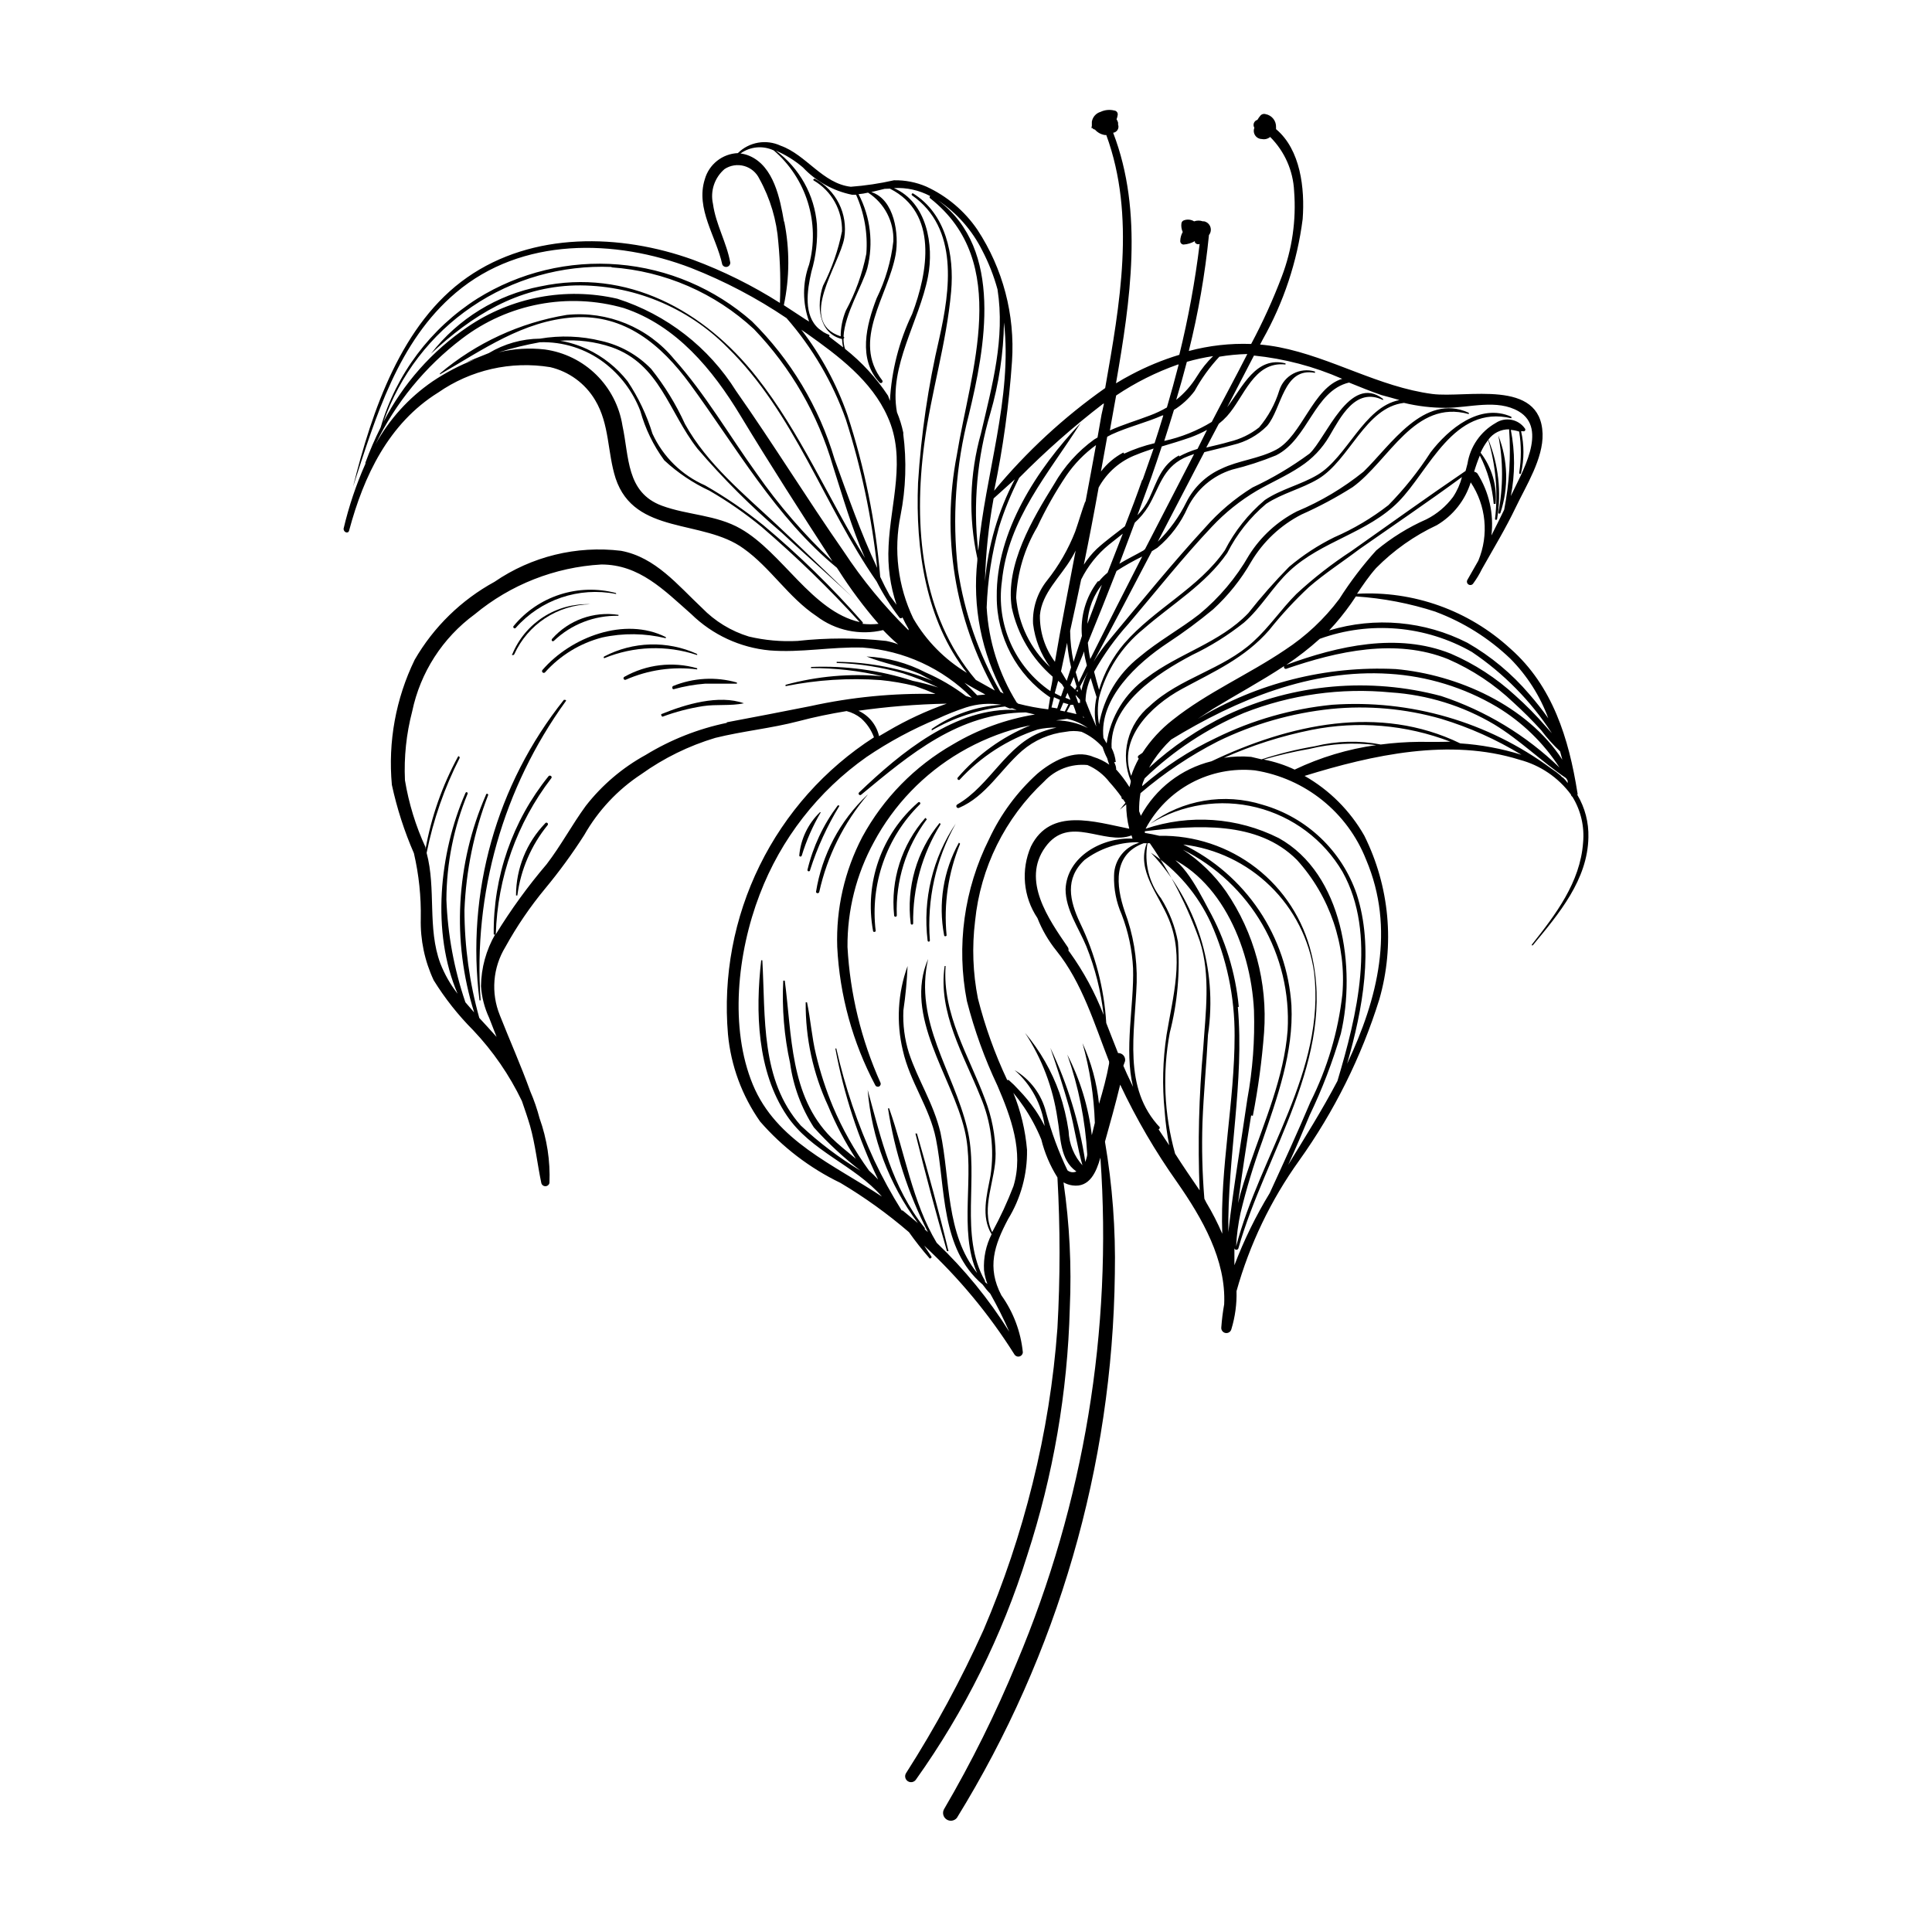 <?xml version="1.0" encoding="UTF-8"?>
<!-- Uploaded to: SVG Repo, www.svgrepo.com, Generator: SVG Repo Mixer Tools -->
<svg fill="#000000" width="800px" height="800px" version="1.1" viewBox="144 144 512 512" xmlns="http://www.w3.org/2000/svg">
 <g>
  <path d="m562.02 354.66c0.082-0.211 0.082-0.445 0-0.656-2.266-14.258-6.551-28.215-17.734-38.09v0.004c-11.027-10.152-25.691-15.406-40.656-14.562 1.562-2.316 3.125-4.637 5.039-6.801 4.656-4.719 10.113-8.574 16.121-11.387 4.289-2.539 7.481-6.578 8.969-11.336 4.094 6.148 4.852 13.938 2.012 20.758-0.941 1.68-1.898 3.359-2.871 5.039-0.133 0.199-0.18 0.445-0.133 0.68 0.047 0.238 0.184 0.445 0.387 0.578 0.418 0.281 0.98 0.168 1.258-0.25 0.887-1.203 1.664-2.484 2.316-3.828 3.176-5.644 6.25-10.684 8.969-16.375 2.719-5.691 7.305-12.898 7.106-19.496-0.504-14.711-20.152-9.371-29.223-10.531-14.156-1.863-26.652-9.672-40.605-12.395-1.668-0.32-3.348-0.559-5.039-0.703l0.656-1.258v-0.004c5.586-9.871 9.195-20.738 10.629-31.992 0.605-8.113-0.555-18.391-7.055-23.832v0.004c0.02-0.168 0.02-0.336 0-0.504 0.078-1.691-1.105-3.176-2.769-3.477-0.543-0.168-1.137 0.035-1.461 0.504-0.262 0.316-0.5 0.652-0.703 1.008-0.43 0.121-0.777 0.438-0.938 0.855-0.156 0.414-0.109 0.883 0.129 1.258-0.266 0.66-0.188 1.41 0.203 2.004 0.395 0.594 1.051 0.957 1.762 0.969 0.785 0.172 1.605-0.031 2.219-0.551 3.832 3.824 6.094 8.945 6.348 14.355 0.594 7.707-0.523 15.449-3.277 22.672-2.316 6.113-5.027 12.07-8.109 17.836-5.57-0.207-11.141 0.422-16.523 1.863 2.519-10.102 4.305-20.371 5.34-30.73 0.488-0.609 0.629-1.426 0.371-2.164-0.254-0.734-0.871-1.289-1.633-1.465h-0.352c-0.75-0.27-1.57-0.27-2.316 0-0.789-0.484-1.746-0.594-2.621-0.301-0.422 0.105-0.727 0.473-0.754 0.906-0.09 0.758 0.035 1.523 0.352 2.215-0.41 0.723-0.637 1.539-0.656 2.367-0.012 0.242 0.07 0.48 0.23 0.656 0.16 0.18 0.387 0.289 0.625 0.305 1.066-0.066 2.102-0.379 3.023-0.91v0.305c0.246 0.449 0.785 0.641 1.262 0.453-1.211 9.891-3.008 19.699-5.391 29.371-4.43 1.344-8.715 3.117-12.797 5.289-1.359 0.707-2.672 1.461-3.981 2.266 3.777-21.816 7.356-45.344-0.754-66.402l-0.004 0.004c0.492-0.062 0.926-0.344 1.18-0.766 0.258-0.422 0.305-0.941 0.133-1.402 0.016-0.168 0.016-0.336 0-0.504-0.086-0.32-0.219-0.629-0.406-0.906 0.148-0.371 0.25-0.762 0.305-1.16 0.043-0.273-0.031-0.555-0.203-0.773s-0.426-0.359-0.703-0.383c-1.215-0.305-2.496-0.18-3.629 0.352-1.215 0.352-2.113 1.371-2.316 2.621-0.016 0.098-0.016 0.199 0 0.301-0.02 0.285-0.02 0.57 0 0.855-0.117 0.223-0.117 0.484 0 0.707v-0.301s0.402 0.504 0.805 0.504c0.688 0.789 1.633 1.309 2.672 1.461 0.117 0.012 0.234 0.012 0.352 0 7.859 21.41 3.578 44.988-0.301 67.059v-0.004c-10.973 7.727-20.863 16.875-29.426 27.207 2.363-11.316 3.945-22.777 4.738-34.309 0.82-12.312-2.402-24.551-9.172-34.863-3.394-4.973-8.078-8.926-13.551-11.438-2.703-1.16-5.625-1.727-8.566-1.664-3.762 0.855-7.586 1.426-11.434 1.715-7.457-0.855-11.789-8.465-18.59-10.883-3.82-1.781-8.34-0.996-11.336 1.965-4.121 0.176-7.66 2.981-8.77 6.953-2.469 7.809 3.023 15.113 4.637 22.57 0.219 0.48 0.75 0.738 1.266 0.617 0.516-0.121 0.871-0.594 0.852-1.121-0.957-5.34-3.828-10.078-4.586-15.566v-0.004c-0.762-3.402 0.422-6.949 3.074-9.219 1.531-1.008 3.426-1.305 5.195-0.812 1.766 0.492 3.234 1.727 4.023 3.383 2.887 5.211 4.606 10.988 5.039 16.93 0.504 5.305 0.637 10.641 0.402 15.969-7.254-4.609-14.969-8.441-23.023-11.438-19.297-6.953-42.473-7.457-59.852 4.684-17.383 12.141-25.191 35.266-30.23 55.418 5.996-18.391 11.891-38.441 27.258-51.387 17.434-14.762 42.117-14.309 62.422-6.5v0.004c8.855 3.484 17.301 7.926 25.188 13.25 6.883 7.883 12.215 16.992 15.719 26.852 4.09 12.805 6.875 25.988 8.312 39.348-4.383-9.32-7.707-18.941-11.285-28.766-4.102-13.848-11.641-26.43-21.914-36.578-9.863-8.695-22.27-13.977-35.375-15.066s-26.211 2.074-37.375 9.02c-12.418 7.887-21.535 20.031-25.645 34.16-1.52 3.027-2.867 6.137-4.031 9.32v0.301c-2.465 5.551-4.406 11.32-5.793 17.23 0 0.957 1.211 1.41 1.461 0.504 3.879-14.508 10.48-28.414 23.578-36.578v0.004c8.652-6.031 19.316-8.453 29.727-6.754 4.981 1.176 9.27 4.32 11.891 8.719 3.879 6.449 3.223 13.855 5.441 20.758 5.039 15.113 23.125 10.73 33.906 18.59 7.106 5.039 11.941 13 19.297 17.887l-0.004-0.004c5.035 3.84 11.531 5.207 17.684 3.731 1.258 1.332 2.586 2.594 3.981 3.777-1.008-0.402-2.164-0.707-3.172-0.906-7.805-0.855-15.676-0.855-23.48 0-4.332 0.227-8.672-0.164-12.895-1.16-4.727-1.441-9.008-4.059-12.445-7.606-6.398-5.996-12.293-13.402-21.41-15.113v-0.004c-11.812-1.438-23.742 1.484-33.555 8.215-8.812 4.816-16.133 11.961-21.16 20.656-5.004 10.289-7.094 21.754-6.047 33.148 1.344 6.227 3.301 12.301 5.844 18.137 1.32 5.68 1.93 11.504 1.816 17.332-0.137 5.633 1.035 11.219 3.426 16.324 2.973 4.801 6.488 9.246 10.477 13.25 5.242 5.543 9.594 11.863 12.898 18.742 0.754 2.168 1.512 4.383 2.168 6.602 1.41 5.039 1.914 10.078 2.973 15.113 0.109 0.508 0.559 0.871 1.082 0.871 0.52 0 0.973-0.363 1.082-0.871 0.238-5.828-0.652-11.641-2.621-17.129-0.641-2.445-1.465-4.836-2.469-7.156-2.469-6.852-5.441-13.504-8.062-20.152h0.004c-2.41-5.918-1.867-12.629 1.461-18.086 3.031-5.492 6.574-10.688 10.578-15.52 3.731-4.5 7.18-9.227 10.328-14.156 3.691-6.496 8.871-12.023 15.117-16.121 5.957-4.266 12.578-7.516 19.598-9.621 7.305-1.812 14.812-2.519 22.117-4.434 4.18-1.109 8.414-1.965 12.695-2.672 1.398 0.355 2.703 1.008 3.828 1.914 1.539 1.375 2.715 3.106 3.426 5.039-12.996 8.355-23.469 20.102-30.285 33.969-6.82 13.867-9.727 29.328-8.406 44.727 0.773 8.316 3.711 16.289 8.516 23.125 5.926 6.812 13.176 12.348 21.309 16.273 6.41 3.816 12.48 8.184 18.137 13.047 1.68 2.375 3.481 4.66 5.391 6.852 0 0.301 0.805 0 0.555-0.402l-1.914-2.871c9.188 8.504 17.215 18.176 23.883 28.766 0.258 0.473 0.797 0.719 1.32 0.602 0.527-0.117 0.91-0.566 0.945-1.105-0.543-5.449-2.508-10.66-5.691-15.113-3.879-7.406-1.863-13.301 1.762-20.152 3.391-5.527 5.137-11.906 5.039-18.387-0.438-5.195-1.66-10.293-3.629-15.117 0.957 1.16 1.863 2.367 2.719 3.629h0.004c1.855 2.734 3.426 5.656 4.684 8.715 0.879 3.566 2.324 6.969 4.281 10.078 0.746 13.289 0.746 26.609 0 39.902-1.012 13.914-3.223 27.719-6.598 41.262-3.281 13.258-7.629 26.23-13 38.793-5.91 13.105-12.762 25.77-20.504 37.887-0.227 0.348-0.309 0.77-0.223 1.176s0.328 0.762 0.676 0.988c0.723 0.473 1.691 0.27 2.168-0.453 12.902-18.113 22.852-38.164 29.473-59.398 6.894-21.176 10.699-43.234 11.285-65.496 0.5-11.145-0.055-22.312-1.664-33.352 0.73 0.418 1.535 0.691 2.367 0.805 4.586 0.656 6.348-3.629 7.406-7.356 3.238 45.727-4.356 91.574-22.168 133.81-5.527 13.395-11.973 26.391-19.293 38.895-0.488 0.938-0.191 2.09 0.691 2.676 0.883 0.582 2.059 0.406 2.734-0.41 26.773-43.395 41.242-93.254 41.863-144.24 0.23-11.711-0.648-23.418-2.617-34.965 1.41-5.039 2.82-10.078 4.031-15.113 4.266 9.059 9.324 17.723 15.113 25.895 6.602 9.473 13 20.555 12.445 32.344h-0.004c-0.355 2-0.605 4.019-0.754 6.047-0.098 0.719 0.383 1.387 1.094 1.523 0.715 0.133 1.406-0.316 1.578-1.02 0.992-3.266 1.453-6.668 1.359-10.078 3.469-12.395 9.078-24.094 16.574-34.559 9.309-13.023 16.488-27.445 21.262-42.723 4.156-14.465 2.734-29.961-3.981-43.43-3.754-6.602-9.219-12.066-15.82-15.82 18.086-5.594 38.492-10.078 56.98-4.281 5.453 1.438 10.25 4.688 13.605 9.219 0.043 0.25 0.188 0.469 0.402 0.605 2.231 3.633 3.219 7.894 2.82 12.141-0.754 10.531-7.305 19.094-13.602 27.055 0 0 0 0.453 0.402 0 6.801-8.211 14.41-17.23 14.609-28.465 0.105-3.945-0.91-7.84-2.922-11.234zm-114.62 9.621c13.551-1.562 29.824-2.922 40.305 7.609 8.762 9.68 13.121 22.559 12.043 35.566-1.117 9.949-3.984 19.617-8.465 28.566-3.426 8.113-7.106 16.121-10.781 24.133-3.703 6.082-6.84 12.492-9.371 19.145v-4.484c0.07 0.234 0.285 0.391 0.527 0.391 0.242 0 0.457-0.156 0.531-0.391 7.106-25.191 25.996-50.684 19.348-78.09h-0.004c-2.156-9.016-7.324-17.031-14.652-22.711-7.332-5.68-16.379-8.688-25.652-8.523-1.262-0.312-2.539-0.562-3.828-0.758zm15.77 97.387c-0.555-6.703-0.723-13.43-0.504-20.152 0.301-7.758 1.059-15.516 1.461-23.277v0.004c2.621-17.555-2.949-35.344-15.113-48.266 6.902 4.613 12.395 11.047 15.871 18.59 4.203 9.414 6.352 19.617 6.297 29.926 0 17.531-3.879 34.914-3.273 52.445h-0.004c-1.219-2.844-2.633-5.606-4.231-8.262zm-7.758-11.941c-2.914-10.43-3.394-21.391-1.41-32.039 2.023-7.859 2.758-15.992 2.164-24.082-0.754-4.094-2.273-8.008-4.484-11.539-3.207-4.144-4.508-9.453-3.574-14.609h0.605c5.555 8.016 10.012 16.742 13.25 25.945 2.922 9.07 1.512 19.094 0.906 28.414-1.145 12.512-1.465 25.082-0.957 37.637-2.269-3.328-4.484-6.551-6.5-9.727zm-3.93-6.852c-10.078-10.531-6.699-25.191-6.246-38.543v0.004c0.156-6.41-0.922-12.789-3.176-18.793-2.316-6.801-3.223-15.113 5.039-18.086h0.805c-2.769 7.254 3.125 13.453 5.844 20.152 4.18 10.078 1.059 20.555-0.605 30.684l0.004-0.004c-1.008 6.672-1.176 13.441-0.504 20.152 0.219 3.047 0.621 6.074 1.207 9.07l-2.82-4.231s0.453-0.152 0.199-0.406zm-24.535-47.91c-5.039-7.356-12.293-17.633-5.945-26.449 6.348-8.816 15.469-0.352 22.871-3.125l0.25 0.855c-8.062-0.402-17.383 4.785-17.734 13.402 0 5.441 3.527 10.328 5.492 15.113h0.004c2.336 5.832 3.879 11.949 4.582 18.188-2.277-5.879-5.289-11.449-8.965-16.574l-0.352-0.453h-0.004c0.078-0.332 0.004-0.684-0.199-0.957zm45.344 15.871c-0.855-9.117-3.602-17.953-8.062-25.949-3.176-5.996-7.809-15.113-13.957-15.113 16.523 5.039 25.191 24.535 26.047 42.02 0.246 7.863-0.344 15.734-1.762 23.477-1.715 11.84-3.68 23.328-5.039 35.266-0.25-19.801 4.281-39.801 2.519-59.699zm-25.191-44.535v-0.004h0.453zm22.773 108.67v-1.613 1.664zm6.144-35.266v-0.004c1.418-7.293 2.41-14.66 2.973-22.066 0.973-13.242-2.578-26.426-10.078-37.383-3.074-4.387-6.957-8.145-11.434-11.086 8.793 4.402 16.105 11.277 21.035 19.781 4.934 8.504 7.269 18.266 6.723 28.082-0.957 12.445-6.098 24.031-10.078 35.719-1.059 3.074-2.168 6.398-3.074 10.078 1.078-7.828 2.238-15.57 3.481-23.227zm-3.273 25.789c1.547-6.434 3.465-12.777 5.742-18.992 3.981-11.586 8.363-23.629 7.758-36.074-0.582-9.004-3.543-17.691-8.578-25.18-5.039-7.488-11.969-13.504-20.09-17.441 8.691 1.039 16.797 4.914 23.066 11.027 6.266 6.109 10.34 14.117 11.598 22.777 3.125 26.148-14.309 48.465-20.656 72.699 0.145-2.965 0.535-5.914 1.16-8.816zm-23.027-120.01c1.336-1.996 2.891-3.84 4.637-5.488 17.434-10.629 37.129-18.742 57.785-17.434h0.004c10.082 0.617 19.871 3.621 28.562 8.766 6.676 4.031 12.344 9.527 16.578 16.074-8.895-8.586-19.605-15.059-31.34-18.945-18.945-5.051-39.066-3.266-56.828 5.039-7.508 3.629-14.449 8.328-20.605 13.957 0.402-0.656 0.754-1.312 1.207-1.969zm44.031-32.195 0.004 0.004c13.297-4.801 28.027-3.527 40.305 3.477 8.449 5.684 15.664 13.02 21.211 21.562l-1.613-1.812c-2.523-2.91-5.234-5.652-8.109-8.215-5.027-4.633-10.801-8.379-17.082-11.082-14.105-5.644-29.875-2.066-43.578 2.973 3.113-2.09 6.078-4.394 8.867-6.902zm-8.918 7.961c13.602-4.684 29.07-8.16 42.926-2.57l0.004 0.004c6.426 2.797 12.309 6.703 17.379 11.539 2.519 2.285 4.938 4.703 7.254 7.254h0.004c1.512 2.019 3.199 3.91 5.035 5.641l0.605 2.215c-9.32-14.359-27.762-22.57-44.184-24.031v0.004c-18.402-0.898-36.66 3.695-52.445 13.199l4.078-2.672c6.195-3.777 12.746-7.305 18.844-11.336-0.098 0.168-0.094 0.375 0.016 0.539 0.105 0.16 0.297 0.246 0.488 0.219zm39.648-15.113 0.004 0.004c7.352 2.754 14.07 6.969 19.75 12.391 4.457 4.488 7.894 9.883 10.078 15.82-1.574-2.215-3.254-4.352-5.039-6.398-4.633-5.441-10.172-10.043-16.375-13.602-11.34-5.797-24.488-6.969-36.676-3.277l1.613-1.762c1.988-2.293 3.824-4.715 5.488-7.254 7.215 0.473 14.34 1.84 21.211 4.082zm-2.414-24.535c-4.816 2.113-9.309 4.894-13.352 8.266-3.613 4-6.883 8.297-9.773 12.848-3.988 5.328-8.883 9.914-14.457 13.551-9.621 6.5-20.555 11.234-29.676 18.488-3.156 2.453-5.883 5.414-8.059 8.766l-0.957 0.656h-0.004c-0.145 0.094-0.238 0.254-0.238 0.43 0 0.172 0.094 0.336 0.238 0.426-0.812 1.465-1.484 3-2.012 4.586-3.629-9.773 5.039-18.488 13.504-23.074 8.465-4.586 16.574-8.113 23.074-15.566h-0.004c3.227-4.051 6.746-7.856 10.531-11.387 4.18-3.629 8.867-6.648 13.402-10.078 9.07-6.348 18.238-12.543 27.156-19.094h-0.004c-0.488 1.883-1.289 3.672-2.367 5.289-1.852 2.477-4.246 4.496-7.004 5.894zm13.453-12.141c-0.227-0.242-0.527-0.398-0.855-0.453 0.426-1.453 0.93-2.883 1.512-4.281 2.051 3.984 3.301 8.332 3.676 12.797h0.504c0.41-4.856-1.012-9.691-3.981-13.555 0.527-1.203 1.203-2.34 2.016-3.375 2.023 6.773 2.641 13.887 1.812 20.91 0 0.352 0.504 0.352 0.555 0 1.168-7.086 0.367-14.352-2.316-21.012 1.285-1.738 3.328-2.75 5.492-2.719 0.5 7.129 0.059 14.297-1.309 21.312-1.109 2.285-2.234 4.551-3.375 6.801h-0.004c0.68-5.742-0.637-11.539-3.727-16.426zm-8.363-17.383c6.246 0 13.602-2.418 19.348 0.957 7.859 4.637 0.656 16.473-2.117 22.418v0.004c1.141-5.789 1.141-11.746 0-17.531 0.754 0.059 1.5 0.211 2.215 0.453 0.582 3.621 0.582 7.309 0 10.93 0 0.301 0.402 0.504 0.504 0 0.832-3.629 0.832-7.402 0-11.031h0.504c0.184 0.07 0.387 0.02 0.512-0.129 0.125-0.148 0.145-0.359 0.043-0.527-1.742-2.562-5.231-3.238-7.809-1.512-3.996 2.273-6.738 6.242-7.457 10.781l-0.504 1.914c-10.078 6.852-20.152 14.105-30.23 21.211h0.004c-5.184 3.379-10.07 7.188-14.609 11.387-4.031 4.031-7.203 8.816-11.438 12.645-8.062 7.406-19.445 9.574-27.406 17.027v0.004c-2.863 2.336-4.902 5.535-5.809 9.117-0.906 3.582-0.637 7.363 0.77 10.781 0 0.555-0.25 1.109-0.352 1.613h-0.004c-1.051-1.68-2.246-3.266-3.574-4.734 0.082-0.141 0.082-0.312 0-0.453 0-0.504-0.352-1.008-0.453-1.461h0.402c-0.148-1.301-0.523-2.562-1.109-3.731-0.555-11.539 11.992-19.699 21.363-24.637 4.879-2.324 9.477-5.199 13.703-8.562 4.637-4.031 7.609-9.523 12.09-13.703 8.465-7.91 20.707-10.078 28.867-18.34 8.16-8.262 14.609-25.797 29.926-22.117v-0.402c-8.312-3.727-16.676 3.223-21.41 9.422-3.238 5.039-6.984 9.73-11.184 14.004-4.41 3.426-9.234 6.289-14.359 8.516-4.281 2.106-8.293 4.731-11.941 7.809-3.828 3.898-7.445 8-10.832 12.293-7.508 7.859-18.391 10.629-26.902 17.129-5.793 4.078-9.641 10.367-10.629 17.383l-0.855-1.461c-1.16-10.48 8.914-19.801 17.078-25.191 4.156-2.731 8.16-5.691 11.988-8.867 3.988-3.656 7.387-7.902 10.078-12.598 3.176-5.356 7.805-9.707 13.352-12.543 4.688-2.082 9.219-4.508 13.551-7.254 9.621-6.953 16.375-23.375 30.781-19.348v-0.352c-11.941-5.391-20.758 8.715-27.91 15.617-5.367 4.328-11.32 7.875-17.684 10.531-5.176 2.66-9.543 6.664-12.645 11.586-3.414 5.981-7.887 11.289-13.199 15.668-5.039 3.93-10.883 7.106-15.871 11.336-5.644 4.418-9.449 10.773-10.68 17.836-0.434-2.348-0.434-4.758 0-7.106 1.891-7.137 6-13.488 11.738-18.137 7.559-6.602 16.473-11.84 22.219-20.152 2.527-5 6.039-9.438 10.328-13.047 4.281-2.82 9.422-3.981 13.805-6.602 8.363-5.039 12.445-18.941 22.723-20.152 3.629 0.879 7.348 1.316 11.082 1.309zm-96.934 79.051c-0.027 0.434-0.027 0.871 0 1.309v-1.309zm-3.426-16.777c0.207 2.188 0.559 4.359 1.059 6.5l-1.16 3.574-1.512-2.519c0.504-2.449 1.043-4.969 1.613-7.555zm2.117 12.395-1.258-1.16 0.906-2.168c0.234 0.84 0.488 1.68 0.754 2.519zm0.707 0v0.605l-0.352-0.301zm-0.555 1.41 1.156 1.309v0.805h-0.504c-0.133-0.535-0.336-1.105-0.605-1.711zm1.156-2.219 2.117-3.93c-0.793 1.602-1.387 3.293-1.766 5.039zm-0.352-1.109c-0.27-0.906-0.539-1.812-0.805-2.719l2.266-5.492c0 1.258 0.453 2.519 0.707 3.727zm5.039-26.754v0.004c-3.152 4.129-4.641 9.285-4.184 14.461l-2.215 6.852c-0.574-2.703-0.879-5.453-0.91-8.215 1.008-4.535 1.98-9.07 2.922-13.602h0.004c1.773-3.586 4.301-6.746 7.402-9.27l3.629-2.871-4.031 10.328c-0.828 0.68-1.586 1.438-2.266 2.266zm1.258 0.453c-1.277 3.633-2.602 7.227-3.981 10.785 0.16-3.981 1.652-7.797 4.234-10.832zm-12.594 20.863c-2.652-3.566-4.051-7.906-3.981-12.344 0.504-5.894 5.391-10.078 8.363-15.113 0.402-0.656 0.754-1.309 1.109-2.016-1.918 10.176-3.883 19.898-5.492 29.473zm4.129 10.074-1.359-0.555 0.555-1.309zm-0.555 1.16-0.957 1.914-1.258-0.25 0.855-2.066zm-0.453 2.016 1.008-1.863h0.707v-0.004c0.336 0.805 0.621 1.629 0.855 2.469zm4.383 1.512c0-0.402 0-0.805-0.25-1.16 0.121 0.43 0.273 0.852 0.453 1.258zm3.527 2.57c-1.008-2.316-2.016-4.637-2.922-7.055 0.051-2.07 0.512-4.109 1.359-5.996 0.504 1.762 1.059 3.527 1.562 5.039-0.594 2.617-0.609 5.332-0.051 7.957zm-2.316-22.371c2.586-6.312 5.121-12.664 7.609-19.043h-0.004c2.195-1.402 4.465-2.684 6.805-3.832-4.637 9.035-9.219 18.086-13.754 27.156-0.305-1.309-0.504-2.719-0.656-4.281zm14.762-24.484c-2.117 1.211-4.332 2.266-6.398 3.527 1.379-3.629 2.738-7.254 4.082-10.883 1.383-1.258 2.586-2.699 3.574-4.285 2.973-5.039 3.777-10.078 9.422-12.848 0.887-0.402 1.793-0.758 2.723-1.055l-13 25.191zm9.422-25.191c-4.785 2.621-5.742 6.75-7.91 11.387-0.801 1.648-1.852 3.164-3.125 4.484 1.242-3.359 2.469-6.719 3.68-10.078 0.941-2.688 1.863-5.406 2.769-8.16 2.57-0.754 5.039-1.512 7.656-2.418 1.492-0.555 2.938-1.211 4.336-1.965l-2.519 5.039v-0.004c-1.695 0.504-3.332 1.18-4.887 2.016zm-9.723 6.348c-1.461 4.18-3.023 8.312-4.637 12.445-2.469 1.965-5.039 3.777-7.457 5.996v-0.004c-1.297 1.258-2.449 2.664-3.426 4.184 1.379-6.719 2.688-13.535 3.93-20.453 2.199-4.027 5.777-7.121 10.078-8.719 1.461-0.605 2.973-1.109 4.484-1.613-1.043 2.957-2.035 5.777-2.973 8.465zm-5.039-7.106c-2.324 1.234-4.352 2.953-5.945 5.039l1.664-9.219 1.16-0.605c4.383-2.016 9.117-3.125 13.453-5.039h0.25c-0.738 2.453-1.512 4.902-2.316 7.356h-0.004c-2.773 0.652-5.473 1.578-8.062 2.773zm-10.078 12.898c-0.957 2.57-1.715 5.289-2.672 8.012h0.004c-1.836 4.699-4.367 9.098-7.508 13.047-2.574 3.238-3.883 7.305-3.68 11.438 0.5 4.133 2.043 8.066 4.484 11.438-5.168-4.805-8.363-11.359-8.965-18.391 0.305-6.594 2.223-13.012 5.59-18.691 2.219-4.738 4.797-9.305 7.711-13.652 2.137-3.117 4.797-5.844 7.859-8.062-0.91 5.008-1.848 10.078-2.824 15.215zm-7.203 47.609 1.008 0.906 0.555 0.906-0.809 2.32-1.664-0.855zm0.453 5.039-0.707 2.266-1.512-0.25 0.656-2.719zm1.914 5.039c1.977 0.418 3.848 1.242 5.492 2.418-2.613-1.305-5.492-1.992-8.414-2.016zm88.066-84.488c-9.473 1.863-13.805 15.113-21.664 19.801-4.484 2.672-9.672 3.777-14.008 6.699h0.004c-4.375 3.688-7.973 8.211-10.582 13.301-6.953 10.078-18.641 15.469-26.652 24.688-3.066 3.586-5.348 7.769-6.699 12.293-0.453-1.562-0.906-3.176-1.309-4.785v-0.004c2.555-4.559 5.613-8.816 9.117-12.695 7.305-8.613 14.359-17.531 22.117-25.746 3.492-3.719 7.496-6.926 11.891-9.52 3.828-2.215 7.859-3.93 11.539-6.398h-0.004c3.144-2.035 5.766-4.781 7.66-8.012 2.973-5.039 6.953-13.148 14.258-9.621v-0.301c-8.867-6.852-15.113 10.48-19.496 14.508h-0.004c-4.727 3.481-9.789 6.484-15.113 8.969-4.68 2.906-8.906 6.488-12.543 10.629-8.715 9.473-16.93 19.598-25.191 29.523-1.613 1.898-3.078 3.922-4.383 6.047 5.207-9.742 10.363-19.516 15.469-29.32l1.457-0.91c3.453-2.883 6.191-6.519 8.012-10.629 2.379-4.84 6.641-8.484 11.789-10.078 3.969-0.965 7.859-2.231 11.637-3.777 8.566-4.281 10.078-17.078 19.348-19.297 2.871 1.16 5.691 2.316 8.613 3.324 1.547 0.406 3.125 0.84 4.738 1.312zm-15.113-5.644c-7.809 2.316-10.68 15.113-17.531 18.793-4.535 2.418-10.078 2.871-14.508 5.039h-0.004c-4.016 1.777-7.293 4.894-9.27 8.816-1.922 3.914-4.496 7.473-7.609 10.527l10.629-20.453 1.715-3.273c2.519-0.656 5.039-1.211 7.559-1.914 3.438-0.789 6.582-2.535 9.066-5.039 3.93-4.586 4.281-15.668 12.695-14.055v-0.355c-4.004-1.211-8.234 1.039-9.469 5.039-1.105 3.582-2.922 6.906-5.34 9.773-2.301 1.812-4.965 3.102-7.812 3.777-2.016 0.605-4.133 1.059-6.195 1.562l3.324-6.297c0.777-0.613 1.5-1.285 2.168-2.016 4.586-5.039 7.055-14.609 15.516-13.703v-0.301c-7.809-1.965-11.285 6.098-15.469 11.637 2.383-4.566 4.754-9.137 7.106-13.703 8.051 0.82 15.922 2.894 23.328 6.144zm-25.191-6.551c-3.074 6.047-6.348 12.043-9.422 17.984v0.004c-3.887 2.367-8.145 4.07-12.594 5.039 0.875-2.719 1.73-5.457 2.57-8.211v-0.004c2.129-1.316 3.992-3.027 5.488-5.035 1.797-3.289 3.996-6.336 6.551-9.07 2.414-0.406 4.856-0.641 7.305-0.707zm-9.07 0.555c-1.668 1.625-3.121 3.453-4.332 5.441-1.449 2.348-3.289 4.426-5.441 6.148 1.008-3.359 1.949-6.719 2.82-10.078h0.004c2.281-0.656 4.602-1.16 6.949-1.512zm-9.117 2.215c-0.973 3.797-2.016 7.59-3.125 11.387v0.004c-1.43 0.828-2.93 1.535-4.484 2.113-3.527 1.359-7.203 2.418-10.629 3.981l1.16-6.5 0.504-2.769c5.086-3.418 10.59-6.176 16.371-8.211zm-19.801 10.379-0.652 2.926c-0.352 2.016-0.707 4.031-1.059 6.047l-0.855 0.504-0.004-0.004c-4.348 3.141-7.973 7.18-10.629 11.84-5.742 9.27-13 21.41-11.234 32.746v0.004c1.527 7.109 5.328 13.531 10.832 18.289 0 1.258-0.402 2.519-0.605 3.828-4.629-3.176-8.281-7.578-10.551-12.711-2.269-5.133-3.066-10.801-2.297-16.359 1.664-16.625 12.293-28.465 20.859-41.969v0c-11.488 12.09-22.418 28.766-22.219 45.996v0.004c-0.047 10.707 5.266 20.73 14.156 26.699l-0.504 3.176c-2.699-0.32-5.375-0.824-8.008-1.512-0.094-0.125-0.215-0.23-0.355-0.301-4.719-7.602-7.457-16.262-7.961-25.191 0.25-7.207 1.348-14.363 3.277-21.312 1.406-4.492 3.191-8.859 5.34-13.047 6.969-7.047 14.41-13.613 22.27-19.648zm-33.602 77.289c-1.109-1.16-2.215-2.266-3.375-3.324 1.812 1.109 3.68 2.117 5.543 3.125zm4.383-52.195 5.594-5.039h-0.004c-4.422 8.398-7.113 17.598-7.91 27.055 0.195-7.336 0.953-14.645 2.269-21.867zm-4.133 13.703c-1.367-12.168-0.27-24.488 3.227-36.223 2.277-7.832 3.5-15.93 3.625-24.082 2.316 19.797-5.039 40.504-6.801 60.355zm1.059-79.449v-0.004c1.73 3.305 3.098 6.785 4.082 10.379 2.016 13.047-1.359 25.191-4.383 38.137v0.004c-3.039 10.805-3.367 22.188-0.961 33.148v0.555c-1.348 12.191 1.078 24.5 6.953 35.266l-0.855-0.453c-5.711-9.977-9.52-20.926-11.234-32.293-1.582-13.762-0.609-27.699 2.871-41.109 4.281-17.684 9.32-43.832-8.109-56.832 4.981 3.348 9.008 7.93 11.688 13.301zm-13.754-14.359c-0.105 0.062-0.172 0.176-0.172 0.301s0.066 0.238 0.172 0.301c21.562 16.977 10.68 45.695 7.055 68.016-4.144 21.344-0.574 43.465 10.074 62.422l-5.039-2.82c-14.559-17.129-16.574-40.656-13.652-62.625 1.762-13.453 5.894-26.652 7.106-40.305 0.855-9.723-1.359-20.555-10.078-25.996-0.133-0.043-0.277 0.016-0.348 0.133-0.074 0.121-0.055 0.273 0.047 0.371 12.496 8.715 10.078 25.191 7.254 37.836-2.945 12.602-4.832 25.426-5.644 38.34-0.707 17.684 2.016 36.527 12.949 50.383-5.875-3.527-10.766-8.484-14.207-14.41-4.078-8.508-5.262-18.113-3.375-27.355 1.406-7.121 1.645-14.422 0.703-21.613 0.051-0.113 0.051-0.242 0-0.355-0.387-1.828-0.941-3.613-1.66-5.34-2.215-12.191 5.894-24.031 8.211-35.871 1.664-8.465-0.301-19.75-9.02-23.527 3.344-0.188 6.672 0.547 9.625 2.117zm-10.68-1.965c12.848 6.5 10.078 22.117 5.894 33.199-3.469 7.211-5.473 15.035-5.894 23.023l-0.504-1.359c-3.113-4.711-6.957-8.895-11.387-12.395-0.289-0.875-0.426-1.797-0.402-2.719 0.109-0.051 0.18-0.156 0.18-0.277s-0.07-0.23-0.18-0.277c0.301-5.996 5.039-13.602 6.297-18.086 1.676-6.613 0.852-13.609-2.316-19.648 0.848-0.074 1.688-0.211 2.516-0.406 4.367 2.805 6.918 7.715 6.703 12.898-0.605 5.254-2.106 10.367-4.434 15.117-2.719 7.055-5.039 16.172 0.855 22.371v-0.004c0.176 0.129 0.418 0.117 0.578-0.031 0.16-0.148 0.191-0.387 0.078-0.574-8.262-10.629 1.562-22.418 3.527-33.352 0.957-5.289-0.301-14.66-6.449-16.574l3.527-0.855zm-23.027-5.594c3.477 3.672 7.996 6.184 12.949 7.203h1.109c2.191 4.898 3.129 10.27 2.719 15.621-1.043 5.281-2.879 10.375-5.441 15.113-0.883 2.16-1.348 4.469-1.359 6.801-11.738-3.93-0.25-18.941 0.957-26.098 0.484-3.098-0.004-6.273-1.402-9.078-1.402-2.809-3.641-5.113-6.406-6.59-0.301 0-0.555 0.25-0.301 0.453 2.34 1.363 4.273 3.332 5.594 5.699 1.32 2.367 1.98 5.043 1.91 7.754-1 5.027-2.695 9.895-5.035 14.457-1.762 5.039-1.211 12.645 5.039 14.105l-0.004 0.004c0.035 0.746 0.137 1.488 0.305 2.215l-3.727-2.871h-0.004c0.066-0.059 0.105-0.141 0.105-0.227 0-0.086-0.039-0.168-0.105-0.227-0.504-0.191-0.992-0.43-1.461-0.707l-1.258-0.906c-4.082-3.527-3.125-10.078-1.965-15.113 1.203-4.066 1.699-8.312 1.461-12.547-0.637-7.781-4.606-14.906-10.883-19.547 2.617 1.117 5.047 2.629 7.203 4.484zm-5.039 14.359c-1.059-6.144-2.719-14.66-9.117-17.434-0.77-0.336-1.582-0.559-2.418-0.652 2.574-1.855 5.949-2.164 8.816-0.809 4.246 3.648 7.379 8.422 9.035 13.766 1.656 5.348 1.773 11.055 0.336 16.465-1.781 4.879-1.781 10.234 0 15.113l-0.855-0.504-5.844-3.828c1.543-7.305 1.578-14.848 0.102-22.168zm16.781 51.137c-2.84-8.109-6.957-15.711-12.195-22.52l1.461 1.008c8.312 5.894 17.18 12.496 21.41 22.066 5.039 11.035 0.754 22.871 0.25 34.309h0.004c-0.289 5.258 0.43 10.527 2.117 15.516l-1.762-2.367c-0.906-1.613-1.762-3.293-2.57-5.039-1.219-14.613-4.144-29.039-8.715-42.973zm-62.473-39.047c14.078 0.992 27.395 6.769 37.734 16.375 9.789 10.211 16.961 22.641 20.906 36.223 2.57 8.012 5.039 16.676 8.516 24.438-9.773-15.871-17.129-33.25-28.719-47.961-13.855-17.633-34.41-28.918-57.281-24.031v-0.004c-11.52 2.219-21.836 8.562-29.02 17.836 10.832-10.078 22.871-17.684 38.238-18.086v-0.004c15.113-0.25 29.672 5.684 40.305 16.426 17.887 17.48 25.543 41.867 39.551 62.02 1.707 3.348 3.711 6.535 5.996 9.523 0.09 0.148 0.254 0.238 0.426 0.238 0.176 0 0.336-0.09 0.43-0.238 0.484 1.051 1.023 2.074 1.613 3.07v0.355c-6.469-6.359-12.246-13.387-17.23-20.961-9.723-13.957-18.641-28.465-28.414-42.371h-0.004c-7.277-11.652-18.453-20.348-31.535-24.535-13.68-3.144-28.051-0.441-39.652 7.457-9.438 6.387-17.113 15.051-22.316 25.191 4.328-12.43 12.543-23.137 23.434-30.531 10.891-7.398 23.871-11.09 37.023-10.531zm34.207 69.273c-6.5-3.727-14.008-3.578-20.859-6.098-9.523-3.527-8.664-12.949-10.48-21.262l0.004 0.004c-0.816-5.117-3.254-9.84-6.953-13.469-3.699-3.629-8.469-5.973-13.602-6.684-4.113-0.473-8.273-0.215-12.293 0.754 3.602-1.109 7.269-2 10.98-2.668 6.086-0.195 12.059 1.688 16.93 5.34 4.363 3.293 7.715 7.742 9.672 12.848 1.305 4.715 3.457 9.152 6.348 13.098 3.551 3.297 7.598 6.016 11.992 8.062 4.875 2.82 9.508 6.039 13.855 9.621 9.152 7.863 17.816 16.277 25.945 25.191-12.645-2.871-20.504-18.438-31.539-24.738zm32.293 25.191c0.113-0.129 0.113-0.32 0-0.453-8.074-9.211-16.852-17.785-26.246-25.645-4.867-3.93-10.039-7.469-15.469-10.578-6.176-2.703-11.145-7.578-13.953-13.703-1.512-4.934-3.734-9.617-6.602-13.906-2.859-3.641-6.535-6.559-10.73-8.516-2.277-1.055-4.68-1.801-7.156-2.215 4.621-0.359 9.266 0.223 13.656 1.711 12.797 4.484 15.113 17.129 22.723 26.852l-0.004 0.004c6.848 7.992 14.309 15.438 22.32 22.266 7.004 6.551 14.309 12.746 21.16 19.445 0 0 0.352 0 0 0-7.457-7.152-14.762-14.359-22.32-21.41-8.715-8.16-18.59-16.223-24.434-26.801-2.379-5.223-5.391-10.129-8.969-14.613-3.586-3.695-8.172-6.269-13.199-7.402-5.324-1.316-10.863-1.523-16.273-0.605-4.777 0.043-9.457 1.367-13.551 3.828l-5.894 2.367 2.066-0.656v0.004c-3.898 1.516-7.617 3.457-11.086 5.793-6.269 4.305-11.445 10.016-15.113 16.676 5.32-11.02 13.176-20.617 22.922-28.012 12.211-9.32 28.105-12.324 42.875-8.113 13.957 4.637 23.578 16.324 30.934 28.516 7.859 13 16.121 25.844 24.383 38.594h0.004c-7.508-7.059-14.262-14.875-20.152-23.328-7.254-10.078-13.602-21.059-21.816-30.23v0.004c-6.926-8.43-17.609-12.836-28.465-11.738-12.395 2.051-24.004 7.414-33.605 15.516v0.25c11.285-6.449 22.066-14.258 35.52-15.113 13.453-0.855 23.074 7.203 30.73 17.633 12.141 16.574 22.824 35.52 38.945 48.719l0.402 0.605c3.188 5.008 6.742 9.773 10.633 14.258-1.406 0.16-2.828 0.16-4.234 0zm-35.973 26.25h0.004c-7.609 1.578-14.887 4.461-21.516 8.512-6.152 3.375-11.555 7.969-15.867 13.504-3.68 5.039-6.551 10.48-10.379 15.469v-0.004c-4.961 5.824-9.457 12.023-13.453 18.543 0.434-14.992 5.582-29.465 14.711-41.363 0.352-0.453-0.402-0.957-0.754-0.504-9.555 11.844-14.684 26.648-14.512 41.867 0.047 0.062 0.121 0.102 0.203 0.102 0.078 0 0.152-0.039 0.199-0.102-2.414 4.184-3.715 8.922-3.777 13.754 0.195 2.914 0.93 5.766 2.168 8.414l1.965 5.039c-1.461-1.664-3.023-3.324-4.586-5.039-2.594-9.301-3.914-18.91-3.93-28.566 0.406-10.457 2.531-20.77 6.297-30.531 0-0.168-0.137-0.305-0.301-0.305-0.168 0-0.305 0.137-0.305 0.305-7.949 18.207-9.059 38.676-3.121 57.637l-2.316-2.672h-0.004c-2.992-8.773-4.688-17.941-5.035-27.207 0.039-9.645 1.957-19.195 5.641-28.109 0-0.402-0.453-0.605-0.656 0-6.852 15.719-9.02 36.727-2.016 53.051h0.004c-1.914-2.453-3.457-5.168-4.586-8.062-3.477-9.371-1.059-19.699-3.629-29.27 1.762-8.758 4.711-17.234 8.77-25.191 0-0.301-0.301-0.605-0.453-0.301l-0.004-0.004c-4.168 7.664-7.078 15.949-8.613 24.539v-0.555c-2.598-5.644-4.426-11.609-5.441-17.734-0.285-6.141 0.359-12.289 1.914-18.238 2.156-10.336 8.059-19.508 16.574-25.746 9.488-7.875 21.246-12.5 33.555-13.199 10.078 0 16.574 6.75 23.832 13.148 5.625 5.5 12.973 8.898 20.805 9.625 8.211 0.656 16.375-1.008 24.586-0.754v-0.004c10.949 0.781 21.242 5.508 28.969 13.301l-1.559-0.453c-3.301-2.496-6.887-4.594-10.684-6.246-4.852-2.531-10.199-3.973-15.668-4.234 4.586 1.863 9.574 2.621 14.156 4.637l3.379 1.812c-8.09-3.269-16.723-4.981-25.445-5.035v0.301c5.973 0.172 11.898 1.105 17.633 2.769 3.172 1.035 6.269 2.277 9.273 3.731-2.219-0.711-4.473-1.301-6.754-1.766-8.695-2.812-17.82-4.059-26.953-3.676v0.301c6.394-0.027 12.77 0.703 18.996 2.168-8.648-0.797-17.371-0.031-25.746 2.266v0.352c8.285-1.676 16.758-2.215 25.191-1.609 3.055 0.305 6.086 0.824 9.066 1.562 1.848 0.637 3.68 1.344 5.492 2.117v-0.004c-11.141-0.25-22.27 0.832-33.152 3.227-7.305 1.461-14.711 2.871-22.164 4.281zm34.613-3.176c7.848-1.117 15.754-1.758 23.68-1.914-5.391 1.898-10.586 4.312-15.516 7.203l-2.418 1.41-0.004 0.004c-0.695-3.078-2.832-5.629-5.742-6.856zm41.363 125.95c-1.609 4.184-3.492 8.258-5.644 12.191-3.125-6.5 0.957-13.805 0.906-20.707h0.004c-0.062-4.981-1.02-9.914-2.824-14.559-4.281-11.539-11.336-22.469-10.43-35.266h-0.25c-1.812 12.395 5.039 23.477 9.473 34.613v-0.004c2.832 6.617 3.758 13.895 2.668 21.008-0.957 5.039-2.57 10.832 0.301 15.469h0.004c-1.5 2.941-2.195 6.227-2.016 9.523 0.145 1.258 0.449 2.492 0.906 3.676l-0.656-0.555c0.039-0.098 0.039-0.203 0-0.301-6.852-12.09-1.512-27.355-4.684-40.305-3.727-15.469-14.156-28.266-10.379-44.988-6.551 15.113 6.297 31.035 9.672 45.344 2.871 11.84-1.762 26.551 3.324 37.887-8.363-10.379-7.106-24.789-9.723-37.23-1.863-7.812-5.992-13.91-8.363-21.113-1.148-3.648-1.641-7.469-1.461-11.285 0.574-3.891 0.941-7.809 1.109-11.738-2.598 7.172-3.035 14.949-1.258 22.367 1.863 8.363 7.106 15.113 8.766 23.426 2.621 13.047 1.109 29.07 12.395 38.641v0.004c0.609 0.855 1.281 1.664 2.016 2.418 1.848 3.269 3.531 6.633 5.035 10.074-5.406-8.629-11.871-16.551-19.246-23.578-6.449-10.781-8.363-23.68-12.594-35.621h-0.301v0.004c1.738 11.43 5.309 22.504 10.578 32.797l-0.855-0.754c0.074-0.105 0.074-0.25 0-0.355-8.715-10.883-11.488-23.426-15.113-36.578v0.004c1.055 12.766 5.664 24.98 13.301 35.266l-4.031-3.324h-0.254c-2.68-4.269-5.102-8.695-7.254-13.25-4.391-9.512-7.769-19.457-10.074-29.676h-0.254c2.223 12.023 6.035 23.695 11.336 34.715-0.754-0.805-1.562-1.613-2.418-2.367v-0.004c-3.824-5.277-7.035-10.973-9.574-16.977-1.863-4.473-3.359-9.09-4.484-13.805-1.109-4.586-1.41-9.219-2.367-13.805h-0.352c-0.082 9.48 1.949 18.859 5.945 27.457 2.012 4.887 4.473 9.578 7.356 14.008-2.367-1.965-4.734-3.828-6.551-5.644-10.984-11.035-10.379-27.207-12.293-41.562h-0.402c-0.371 7.336 0.238 14.688 1.812 21.863 0.828 6.07 2.977 11.883 6.301 17.031 3.773 4.195 7.922 8.039 12.391 11.484-5.695-3.426-11.016-7.445-15.867-11.988-10.684-12.043-9.32-28.668-10.18-43.781h-0.301c-1.562 13.602-1.109 29.422 6.801 41.16 6.398 9.523 17.938 13.098 25.191 21.461-12.797-8.516-28.012-14.711-34.207-29.676-6.195-14.965-4.18-34.762 1.812-50.383v0.004c5.606-14.715 15.484-27.418 28.363-36.477 5.875-3.981 12.137-7.356 18.691-10.074 2.473-1.156 5.016-2.168 7.609-3.023 3.039-0.977 6.269-1.219 9.418-0.707-6.633 0.387-13.031 2.602-18.488 6.398v0.402 0.004c5.949-3.449 12.559-5.613 19.398-6.352l1.059 0.453-0.004 0.004c0.262 0.098 0.547 0.098 0.809 0l1.258 0.453c-16.172-0.855-30.781 11.387-41.766 21.867v-0.004c-0.168 0.152-0.176 0.414-0.023 0.582 0.152 0.164 0.41 0.176 0.578 0.023 13.148-10.883 25.797-21.613 43.629-21.816l2.418 0.555c-7.668 1.254-15.035 3.938-21.711 7.91-10.137 5.785-18.461 14.281-24.035 24.535-4.703 8.984-6.996 19.035-6.648 29.172 0.645 12.797 4.082 25.301 10.078 36.625 0.191 0.379 0.656 0.523 1.031 0.328 0.375-0.195 0.523-0.656 0.328-1.031-5.082-11.34-8.039-23.516-8.719-35.922-0.074-9.715 2.336-19.289 7.004-27.812 5.305-9.871 13.215-18.098 22.875-23.777 4.945-2.902 10.27-5.106 15.82-6.551l2.769-0.605c-7.445 3.039-14.059 7.805-19.297 13.906-0.07 0.148-0.047 0.324 0.062 0.449 0.113 0.121 0.289 0.164 0.441 0.105 5.644-6.152 12.773-10.75 20.707-13.352 1.652-0.375 3.344-0.543 5.039-0.504-1.27 0.262-2.516 0.617-3.731 1.059-9.574 3.426-13.906 14.309-22.57 19.297-0.25 0.125-0.352 0.43-0.227 0.68s0.43 0.352 0.68 0.227c7.152-3.074 10.934-10.078 16.676-15.113 3.269-2.809 7.309-4.562 11.59-5.039 1.379-0.273 2.801-0.273 4.18 0 2.137 0.941 4.043 2.332 5.594 4.082 0.309 1.008 0.711 1.988 1.207 2.922 0.152 0.582 0.336 1.152 0.555 1.711-1.293-0.906-2.719-1.602-4.231-2.066-5.039-2.168-11.082 1.258-14.863 4.484-5.359 4.852-9.695 10.727-12.746 17.281-6.652 13.266-8.727 28.359-5.894 42.926 1.98 7.731 4.695 15.254 8.113 22.469 3.523 8.211 7 17.48 4.231 26.602zm22.672-21.816c-0.582-5.559-2.062-10.984-4.383-16.07 1.934 6.879 3.035 13.969 3.273 21.109l-0.805 3.273c-0.871-7.449-3.074-14.684-6.5-21.359 2.996 8.523 4.777 17.43 5.289 26.449 0 0.504-0.301 1.309-0.504 2.016-1.586-10.477-4.707-20.664-9.27-30.23 1.812 5.238 3.492 10.547 5.039 15.922 1.359 5.039 2.117 10.629 3.629 15.77h-0.004c0.059-0.129 0.059-0.273 0-0.402-2.348-2.531-3.707-5.82-3.828-9.27-0.504-3.426-1.312-6.797-2.418-10.078-2.059-5.809-5.148-11.203-9.117-15.918 4.465 6.809 7.387 14.512 8.562 22.57 0.906 5.039 0.605 11.082 5.039 14.156-0.781 0.355-1.699 0.238-2.367-0.305-2.375-4.965-4.281-10.145-5.695-15.465-1.172-4.66-4.168-8.652-8.312-11.086 4.371 3.805 7.199 9.07 7.961 14.812-0.727-1.465-1.551-2.879-2.469-4.231-1.316-1.895-2.781-3.68-4.383-5.34-0.832-0.93-1.727-1.805-2.668-2.621h-0.406c-3.269-6.938-5.871-14.176-7.758-21.613-1.34-6.75-1.594-13.672-0.754-20.504 1.418-14.16 7.934-27.32 18.336-37.031 2.93-3.144 7.16-4.746 11.438-4.332 2.305 0.984 4.32 2.543 5.844 4.535 1.133 1.246 2.191 2.559 3.176 3.93-0.031 0.145 0 0.301 0.086 0.422 0.086 0.125 0.219 0.207 0.367 0.23l0.605 0.906-1.512 1.812 1.715-1.41-0.004 0.004c0.004 2.172 0.273 4.34 0.809 6.449-9.168-1.812-20.859-5.742-26.047 4.684-2.707 6.211-2.062 13.371 1.711 18.992 1.23 3.129 2.93 6.051 5.039 8.668 6.801 8.414 10.078 19.445 13.957 29.371v0.504c-0.656 3.629-1.613 7.152-2.672 10.68zm6.449-10.078 0.453-1.258c0.09-0.539-0.066-1.09-0.43-1.5-0.359-0.41-0.887-0.637-1.434-0.613-1.059-2.621-2.066-5.289-3.125-7.961-0.559-9.219-2.918-18.242-6.953-26.551-2.769-5.894-4.082-11.738 1.211-16.676 4.016-3.008 8.887-4.648 13.902-4.688 0.371 0.16 0.789 0.16 1.16 0-4.188 0.875-7.203 4.543-7.254 8.816-0.105 3.551 0.586 7.078 2.016 10.328 1.758 4.562 2.777 9.375 3.023 14.258 0.301 9.723-2.418 21.562 0 31.438-0.555-1.16-1.109-2.316-1.664-3.527zm64.336-54.609c7.758 18.34 3.074 36.879-5.039 54.059 4.18-14.559 7.152-30.73 2.519-44.988v-0.004c-3.941-11.465-13.23-20.285-24.887-23.625-10.176-3.211-21.273-1.336-29.828 5.035 8.426-5.176 18.582-6.742 28.172-4.344 9.594 2.398 17.816 8.559 22.816 17.09 9.168 16.523 3.777 38.238-1.359 55.418-4.082 7.758-8.715 15.113-13.047 22.219 1.965-4.332 3.828-8.664 5.644-13.047h-0.008c3.367-6.996 6.148-14.258 8.316-21.715 4.031-17.23 0.656-42.32-16.473-51.844l-0.004 0.004c-10.953-5.508-23.652-6.394-35.266-2.469 2.742-5.168 6.965-9.398 12.125-12.152s11.023-3.91 16.844-3.316c13.324 2.117 24.535 11.125 29.473 23.68zm-27.156-26.551c3.992-1.164 8.047-2.109 12.141-2.82 5.785-1.414 11.777-1.758 17.684-1.008-7.492 1.047-14.781 3.238-21.613 6.496-2.613-1.227-5.371-2.125-8.211-2.668zm41.109-4.684 0.004-0.004c-3.371 0.035-6.738 0.27-10.078 0.707-5.773-1.121-11.723-0.969-17.434 0.453-4.797 0.809-9.527 1.973-14.156 3.477l-2.769-0.656c-2.402-0.207-4.824-0.125-7.203 0.254 7.445-3.316 15.234-5.801 23.223-7.406 12.309-2.457 25.062-1.375 36.781 3.125-2.824 0.098-5.644 0.047-8.363 0.047zm10.984 0.402c-21.461-10.43-45.344-5.039-65.898 4.734-8 1.973-14.805 7.219-18.742 14.461l-0.453-1.211c-0.035-1.602 0.086-3.207 0.355-4.785 6.289-5.371 13.188-9.988 20.555-13.754 9.398-4.582 19.527-7.481 29.926-8.566 9.816-0.988 19.734-0.098 29.219 2.621 7.461 2.266 14.605 5.465 21.262 9.52-5.269-1.645-10.715-2.66-16.223-3.019zm26.953 8.969-0.25-0.355c-0.828-0.715-1.703-1.371-2.621-1.965-16.719-12.359-37.301-18.344-58.039-16.879-10.688 1.059-21.098 4.027-30.73 8.77-7.09 3.344-13.688 7.648-19.598 12.797 0-0.707 0.402-1.41 0.656-2.066h-0.004c7.629-7.348 16.543-13.223 26.301-17.332 12.367-4.867 25.715-6.734 38.945-5.441 9.695 0.633 19.105 3.551 27.457 8.516 6.801 4.133 12.445 9.773 18.992 14.207l0.402 0.656v0.656c-0.352-0.609-0.855-1.113-1.359-1.566z"/>
  <path d="m293.44 329.46c-17.906 22.441-25.973 51.172-22.367 79.652h0.301c-2.027-28.266 5.961-56.34 22.57-79.301 0.254-0.352-0.25-0.352-0.504-0.352z"/>
  <path d="m288.46 362.21c-4.941 5.133-7.703 11.973-7.711 19.098h0.352c0.898-6.859 3.691-13.332 8.062-18.691 0.113-0.195 0.043-0.445-0.152-0.555-0.191-0.113-0.441-0.043-0.551 0.148z"/>
  <path d="m280.7 310.37c6.613-7.484 16.703-10.898 26.5-8.969 0 0 0.25 0 0-0.25-4.883-1.285-10.031-1.141-14.836 0.414-4.805 1.551-9.062 4.449-12.266 8.352-0.129 0.168-0.094 0.402 0.074 0.527s0.402 0.094 0.527-0.074z"/>
  <path d="m280.29 317.38c1.766-3.887 4.598-7.191 8.164-9.535 3.566-2.344 7.723-3.633 11.988-3.715-4.379-0.18-8.711 0.988-12.402 3.352-3.695 2.359-6.574 5.797-8.254 9.848-0.402 0.25 0.305 0.453 0.504 0.051z"/>
  <path d="m290.32 313.29c-0.301 0.352 0 0.855 0.453 0.555 4.602-4.398 10.762-6.789 17.129-6.652v-0.25c-6.559-1.004-13.18 1.383-17.582 6.348z"/>
  <path d="m320.45 313.14v-0.301c-10.883-5.492-25.191 0-32.695 8.715-0.168 0.195-0.145 0.488 0.051 0.656 0.195 0.168 0.488 0.145 0.656-0.051 4.019-4.496 9.277-7.703 15.113-9.219 5.566-1.219 11.34-1.148 16.875 0.199z"/>
  <path d="m328.66 317.57s0.301 0 0-0.301c-7.852-3.551-16.902-3.293-24.535 0.703-0.09 0.043-0.145 0.133-0.145 0.227 0 0.098 0.055 0.188 0.145 0.23 7.809-3.215 16.516-3.519 24.535-0.859z"/>
  <path d="m319.39 333.2c-0.402 0 0 0.855 0.25 0.707v-0.004c3.445-1.27 7.004-2.199 10.629-2.769 3.629-0.555 7.305 0 10.883-0.754-6.648-2.371-15.465 0.25-21.762 2.82z"/>
  <path d="m322.56 326.64c2.719-0.754 5.5-1.246 8.312-1.461h8.414v-0.305c-5.606-1.602-11.586-1.262-16.977 0.957-0.305 0.355-0.102 0.91 0.25 0.809z"/>
  <path d="m328.76 321.4v-0.301c-6.477-1.855-13.426-1.039-19.297 2.266-0.211 0.113-0.289 0.371-0.176 0.582 0.109 0.207 0.371 0.285 0.578 0.176 5.934-2.606 12.465-3.543 18.895-2.723z"/>
  <path d="m387.35 356.62c-9.746 8.426-14.305 21.383-11.988 34.059 0 0.453 0.754 0.301 0.707 0h-0.004c-1.492-12.375 2.824-24.746 11.691-33.504 0.152-0.113 0.184-0.328 0.074-0.48-0.113-0.152-0.324-0.188-0.48-0.074z"/>
  <path d="m389.22 360.75c-6.246 7.086-9.238 16.457-8.266 25.848 0 0.195 0.16 0.352 0.355 0.352 0.191 0 0.352-0.156 0.352-0.352-0.352-9.16 2.461-18.16 7.961-25.492l-0.402-0.352z"/>
  <path d="m392.95 362.16c-6.039 7.445-8.785 17.031-7.609 26.551 0 0.18 0.148 0.324 0.328 0.324 0.184 0 0.328-0.145 0.328-0.324-0.148-9.266 2.371-18.379 7.254-26.25 0 0-0.098-0.453-0.301-0.301z"/>
  <path d="m397.28 362.26c-6.117 9.102-8.766 20.098-7.457 30.984 0 0.168 0.137 0.305 0.305 0.305 0.164 0 0.301-0.137 0.301-0.305-0.82-10.777 1.562-21.555 6.852-30.984z"/>
  <path d="m398.13 367.3c-4.133 7.469-5.519 16.148-3.93 24.535 0 0.453 0.707 0.301 0.656 0-0.789-8.246 0.438-16.562 3.578-24.23z"/>
  <path d="m373.85 354.66c-7.262 6.84-12.043 15.895-13.605 25.742 0.066 0.184 0.238 0.305 0.43 0.305 0.195 0 0.363-0.121 0.43-0.305 2.102-9.52 6.512-18.379 12.848-25.793 0 0-0.051 0.051-0.102 0.051z"/>
  <path d="m365.99 357.48c-3.816 5.082-6.543 10.898-8.012 17.078 0 0.195 0.16 0.355 0.352 0.355 0.195 0 0.355-0.16 0.355-0.355 1.902-5.945 4.508-11.645 7.758-16.977-0.043-0.082-0.117-0.137-0.203-0.156-0.09-0.02-0.18 0-0.25 0.055z"/>
  <path d="m361.3 359.24c-3.168 3.051-5.121 7.152-5.492 11.535 0.055 0.133 0.184 0.223 0.328 0.223s0.273-0.09 0.328-0.223c1.223-4.012 2.914-7.867 5.039-11.488l-0.203-0.051z"/>
  <path d="m541.62 279.94c2.223-6.707 2.023-13.98-0.555-20.555 1.32 6.769 1.32 13.73 0 20.504 0 0.25 0.453 0.352 0.555 0.051z"/>
  <path d="m395.36 475.57c-2.519-10.48-5.391-20.859-8.363-31.188h-0.402c2.57 10.379 5.34 20.758 8.363 31.188z"/>
 </g>
</svg>